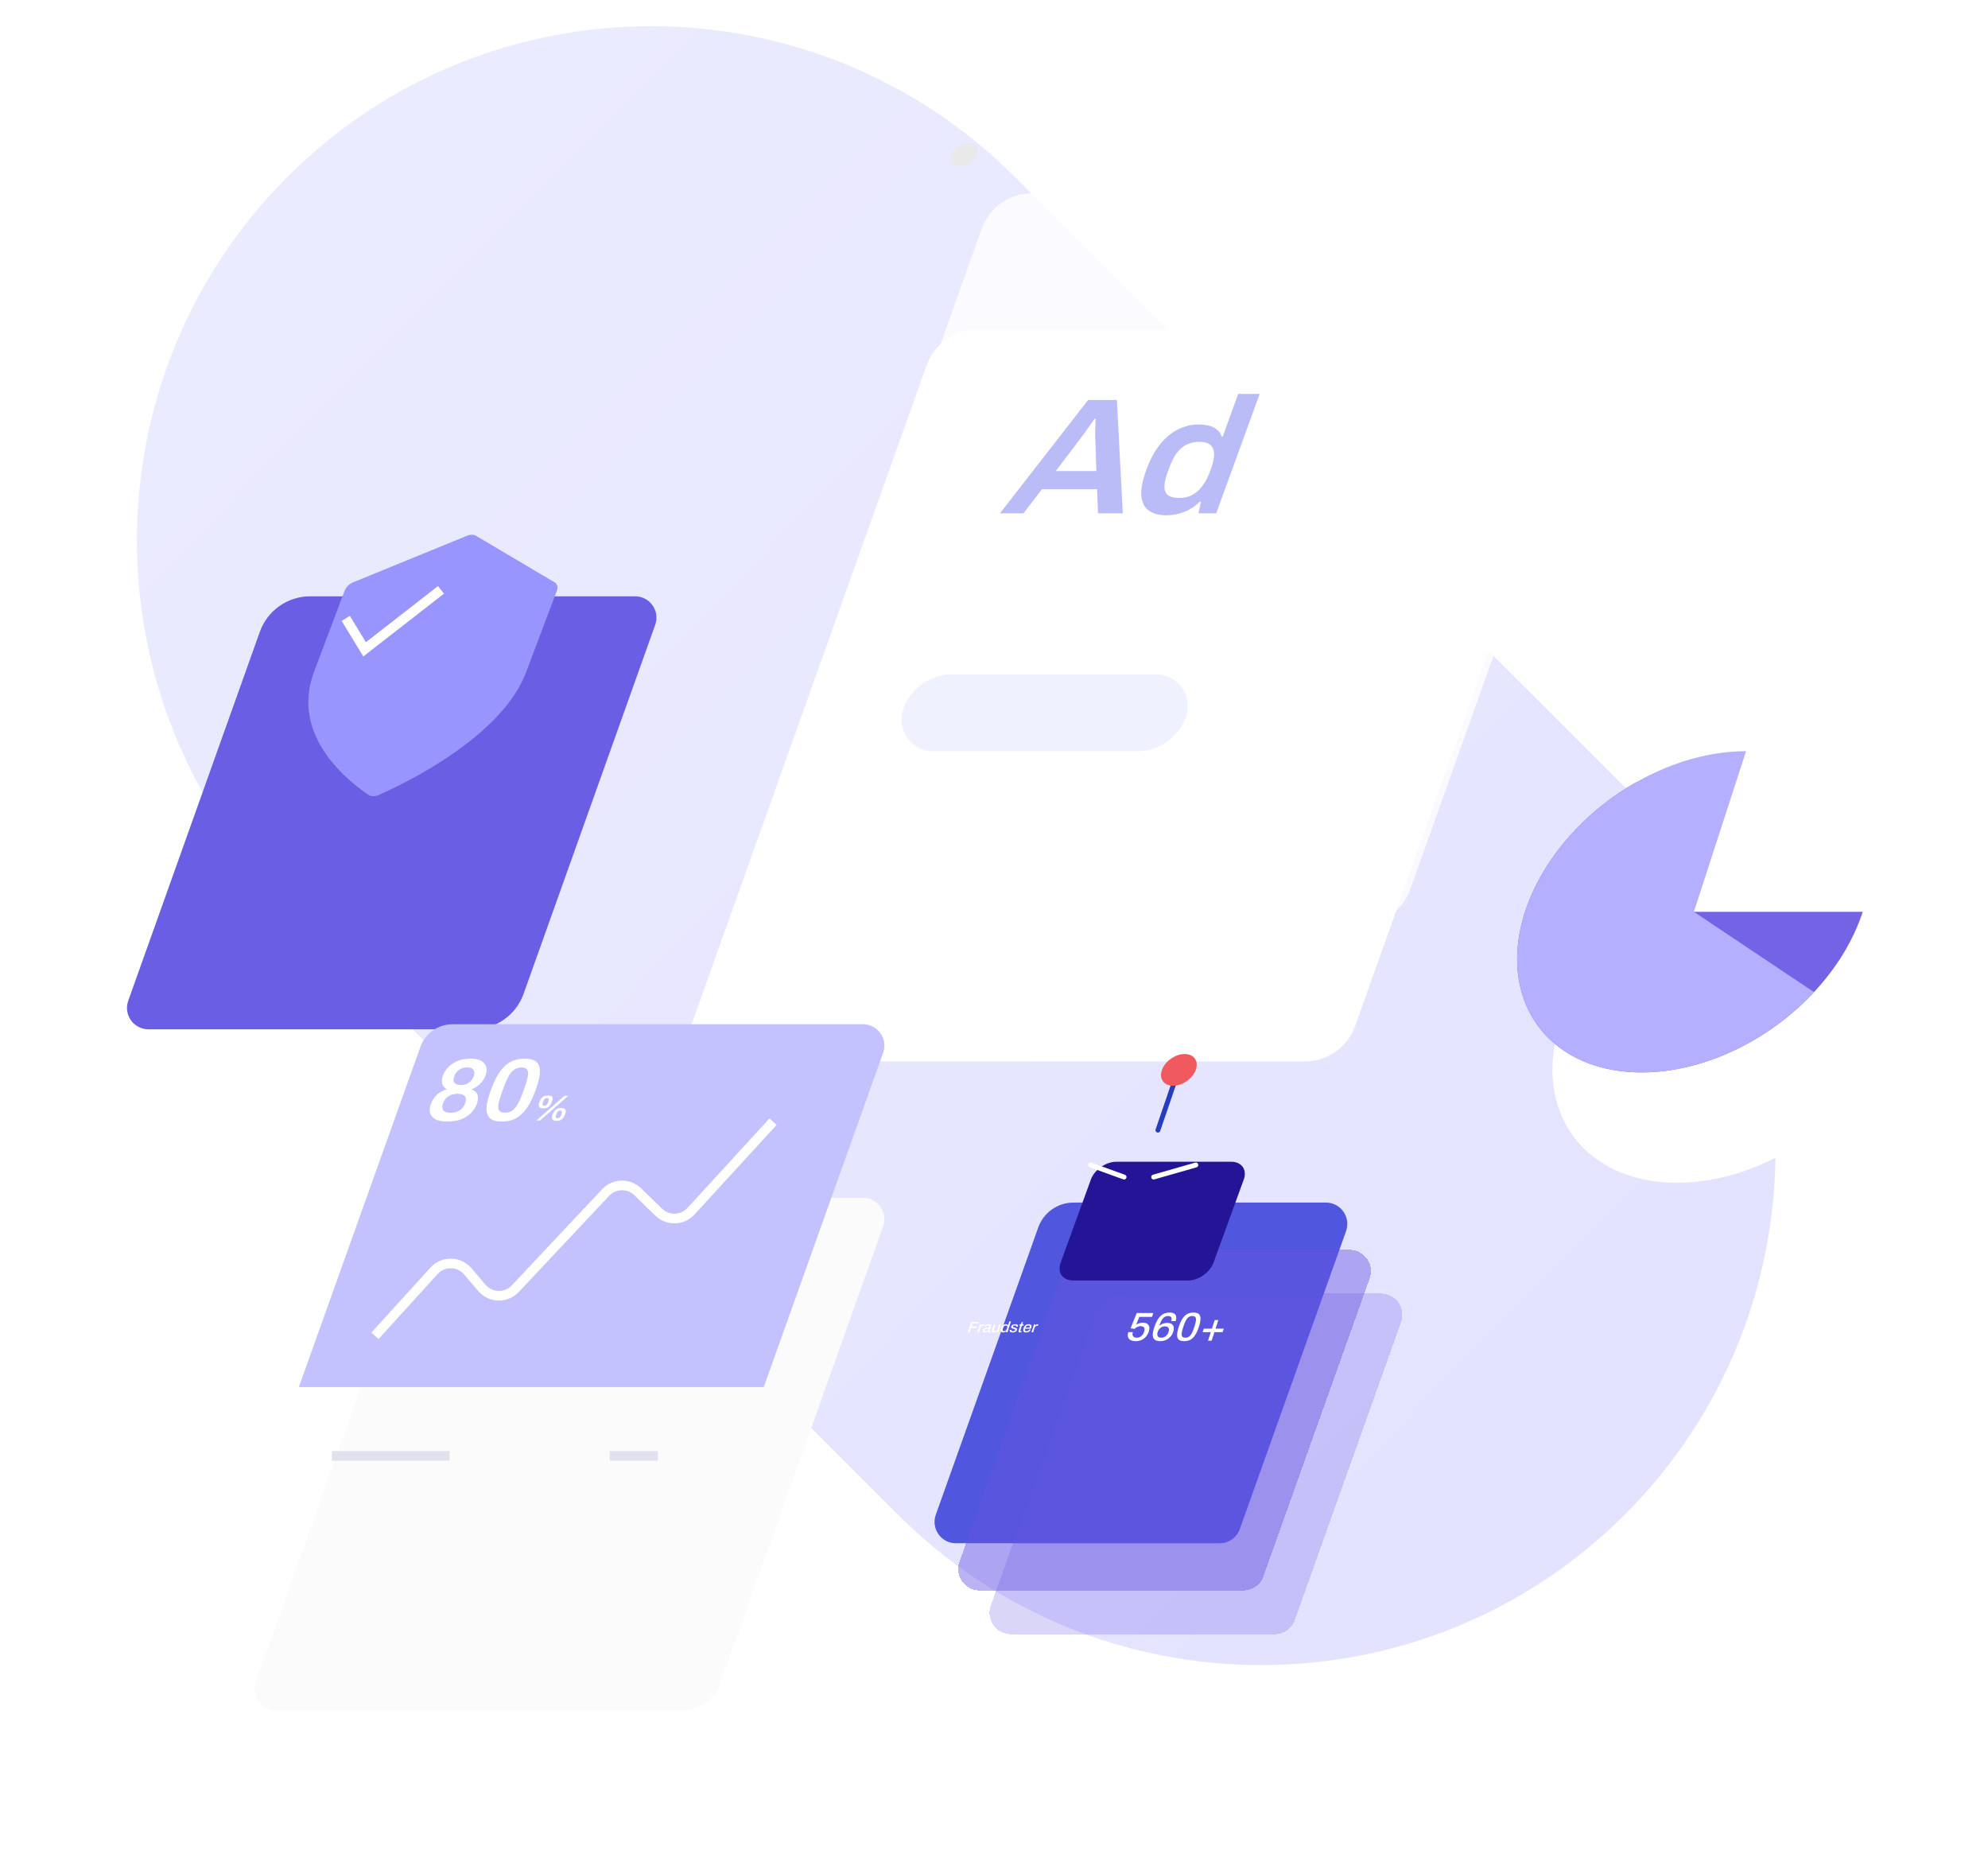 <svg width="563" height="526" viewBox="0 0 563 526" fill="none" xmlns="http://www.w3.org/2000/svg">
<g clip-path="url(#clip0_420_1755)">
<path d="M460.172 222.883C517.036 279.747 517.036 371.941 460.172 428.805C403.308 485.669 311.113 485.669 254.25 428.805L81.424 255.98C24.561 199.116 24.561 106.921 81.424 50.058C138.288 -6.806 230.483 -6.806 287.347 50.058L460.172 222.883Z" fill="url(#paint0_linear_420_1755)"/>
<g filter="url(#filter0_d_420_1755)">
<path d="M73.581 129.744C75.733 123.71 81.448 119.682 87.854 119.682H179.847C184.035 119.682 186.959 123.83 185.552 127.774L148.288 232.22C146.136 238.254 140.421 242.282 134.015 242.282H42.022C37.834 242.282 34.91 238.134 36.317 234.19L73.581 129.744Z" fill="#695EE4"/>
</g>
<g filter="url(#filter1_d_420_1755)">
<path d="M95.325 212.349C95.675 212.565 96.107 212.689 96.6 212.689C97.094 212.689 97.619 212.575 98.133 212.349C105.229 209.233 132.934 196.059 139.928 177.517L148.597 154.521C148.803 153.966 148.834 153.421 148.669 152.969C148.505 152.516 148.165 152.166 147.682 151.971L125.468 138.828C124.902 138.602 124.183 138.602 123.452 138.828L91.304 151.971C90.677 152.166 90.08 152.516 89.576 152.969C89.073 153.421 88.692 153.966 88.486 154.521L79.817 177.517C72.824 196.059 90.595 209.233 95.325 212.349Z" fill="#9895FF"/>
</g>
<path d="M97.914 175.088L103.255 183.852L124.893 167.008" stroke="white" stroke-width="2.731"/>
<path d="M278.022 64.767C280.175 58.733 285.89 54.705 292.296 54.705H461.112C465.3 54.705 468.224 58.853 466.817 62.798L399.353 251.89C397.201 257.924 391.486 261.952 385.08 261.952H216.264C212.076 261.952 209.152 257.804 210.559 253.86L278.022 64.767Z" fill="white" fill-opacity="0.78"/>
<g filter="url(#filter2_d_420_1755)">
<path d="M262.446 45.097C264.599 39.064 270.313 35.035 276.72 35.035H445.536C449.724 35.035 452.648 39.183 451.241 43.128L383.777 232.22C381.625 238.254 375.91 242.283 369.504 242.283H200.688C196.5 242.283 193.576 238.134 194.983 234.19L262.446 45.097Z" fill="white"/>
</g>
<path d="M283.19 145.337L308.147 113.265H316.306L317.967 145.337H310.952L310.7 138.511H295.077L289.857 145.337H283.19ZM298.989 133.369H310.482L310.214 124.673C310.195 124.361 310.171 123.971 310.142 123.504C310.158 123.005 310.168 122.475 310.173 121.914C310.19 121.322 310.206 120.73 310.223 120.138C310.239 119.546 310.25 119.016 310.254 118.548H310.005C309.579 119.172 309.07 119.888 308.476 120.699C307.916 121.509 307.373 122.273 306.846 122.99C306.32 123.706 305.9 124.267 305.587 124.673L298.989 133.369ZM330.349 145.898C328.227 145.898 326.55 145.446 325.32 144.542C324.09 143.638 323.39 142.236 323.22 140.335C323.083 138.433 323.559 135.987 324.648 132.995C325.725 130.034 327.036 127.618 328.579 125.748C330.133 123.847 331.838 122.444 333.692 121.54C335.547 120.636 337.436 120.184 339.36 120.184C340.554 120.184 341.603 120.309 342.508 120.558C343.412 120.808 344.149 121.197 344.719 121.727C345.301 122.226 345.72 122.849 345.979 123.597H346.277L350.668 111.535H356.737L344.435 145.337H339.41L340.103 142.064H339.755C338.461 143.342 336.981 144.309 335.317 144.963C333.697 145.586 332.041 145.898 330.349 145.898ZM334.027 140.989C335.42 140.989 336.655 140.693 337.733 140.101C338.811 139.509 339.753 138.652 340.56 137.53C341.399 136.407 342.114 135.036 342.704 133.415L342.925 132.808C343.368 131.592 343.649 130.501 343.768 129.535C343.888 128.569 343.818 127.758 343.558 127.104C343.332 126.449 342.9 125.951 342.262 125.608C341.657 125.265 340.84 125.093 339.812 125.093C338.32 125.093 337.024 125.374 335.924 125.935C334.869 126.465 333.932 127.306 333.114 128.46C332.341 129.582 331.637 131.015 331.002 132.761L330.763 133.415C330.139 135.13 329.806 136.548 329.762 137.67C329.752 138.792 330.076 139.633 330.734 140.194C331.436 140.724 332.534 140.989 334.027 140.989Z" fill="#BABCF8"/>
<rect width="80.676" height="22.301" rx="11.151" transform="matrix(1 0 -0.225 0.974 258.012 190.959)" fill="#F0F1FF"/>
<circle cx="3.528" cy="3.528" r="3.528" transform="matrix(1 0 -0.345 0.97 270.799 40.351)" fill="#E9E9E9"/>
<g filter="url(#filter3_d_420_1755)">
<circle cx="47.816" cy="47.816" r="47.816" transform="matrix(1 0 -0.309 0.951 446.666 212.689)" fill="white"/>
</g>
<path d="M527.523 258.166C524.996 265.943 520.413 273.591 514.213 280.378C508.013 287.165 500.404 292.864 492.111 296.931C483.818 300.997 475.12 303.296 466.848 303.606C458.576 303.916 451.005 302.227 444.861 298.702C438.717 295.176 434.204 289.931 431.754 283.469C429.303 277.006 428.997 269.541 430.865 261.788C432.733 254.035 436.712 246.252 442.421 239.184C448.131 232.116 455.382 225.999 463.479 221.417L479.706 258.166L527.523 258.166Z" fill="#7264E5"/>
<path d="M513.729 280.904C507.285 287.817 499.384 293.558 490.818 297.549C482.252 301.54 473.324 303.642 464.93 303.642C456.537 303.642 448.974 301.54 443.002 297.549C437.029 293.558 432.859 287.817 430.908 280.904C428.957 273.99 429.296 266.148 431.89 258.166C434.484 250.183 439.241 242.341 445.684 235.428C452.127 228.514 460.029 222.773 468.595 218.782C477.16 214.791 486.089 212.689 494.482 212.689L479.706 258.166L513.729 280.904Z" fill="#B5AFFF"/>
<g filter="url(#filter4_d_420_1755)">
<path d="M119.045 296.436C120.422 292.577 124.078 290 128.175 290H244.402C248.59 290 251.514 294.148 250.107 298.093L203.968 427.415C202.332 432 197.991 435.06 193.123 435.06H78.18C73.992 435.06 71.068 430.912 72.475 426.967L119.045 296.436Z" fill="#FBFBFB"/>
</g>
<path d="M119.045 296.432C120.424 292.575 124.078 290 128.174 290H244.399C248.588 290 251.513 294.151 250.103 298.095L216.285 392.737H84.633L119.045 296.432Z" fill="#C3C2FF"/>
<path d="M106.184 378.217L122.918 359.814C125.501 356.973 129.993 357.046 132.483 359.97L136.449 364.628C138.912 367.52 143.342 367.628 145.943 364.86L171.515 337.644C173.952 335.05 178.041 334.956 180.596 337.434L186.548 343.21C189.124 345.71 193.256 345.589 195.682 342.943L218.933 317.58" stroke="white" stroke-width="2.731"/>
<path d="M93.994 412.221H127.318" stroke="#E2E2EE" stroke-width="2.731"/>
<path d="M172.678 412.221H186.316" stroke="#E2E2EE" stroke-width="2.731"/>
<path d="M126.728 317.552C125.197 317.552 124.033 317.326 123.236 316.875C122.439 316.423 121.955 315.821 121.784 315.068C121.618 314.298 121.703 313.453 122.038 312.533C122.379 311.596 122.909 310.776 123.628 310.073C124.371 309.354 125.328 308.801 126.501 308.417C125.817 307.998 125.391 307.455 125.225 306.785C125.066 306.099 125.135 305.346 125.433 304.526C125.756 303.64 126.271 302.837 126.978 302.117C127.685 301.398 128.563 300.82 129.611 300.385C130.678 299.95 131.879 299.733 133.214 299.733C134.55 299.733 135.583 299.95 136.315 300.385C137.047 300.82 137.505 301.398 137.688 302.117C137.889 302.837 137.828 303.64 137.506 304.526C137.207 305.346 136.719 306.099 136.042 306.785C135.389 307.455 134.568 307.998 133.579 308.417C134.489 308.801 135.045 309.354 135.246 310.073C135.454 310.776 135.387 311.596 135.046 312.533C134.711 313.453 134.18 314.298 133.455 315.068C132.736 315.821 131.813 316.423 130.687 316.875C129.579 317.326 128.26 317.552 126.728 317.552ZM127.633 315.068C128.648 315.068 129.507 314.833 130.212 314.365C130.923 313.88 131.431 313.219 131.735 312.382C132.046 311.529 132.019 310.868 131.655 310.399C131.292 309.931 130.603 309.697 129.588 309.697C128.573 309.697 127.704 309.931 126.981 310.399C126.277 310.868 125.769 311.529 125.459 312.382C125.154 313.219 125.181 313.88 125.538 314.365C125.92 314.833 126.618 315.068 127.633 315.068ZM130.492 307.212C131.347 307.212 132.09 307.003 132.723 306.584C133.38 306.149 133.855 305.53 134.147 304.727C134.434 303.941 134.407 303.33 134.066 302.895C133.75 302.443 133.164 302.217 132.31 302.217C131.437 302.217 130.678 302.443 130.033 302.895C129.394 303.33 128.932 303.941 128.645 304.727C128.353 305.53 128.368 306.149 128.69 306.584C129.019 307.003 129.619 307.212 130.492 307.212ZM142.117 317.552C141.12 317.552 140.278 317.418 139.592 317.151C138.912 316.866 138.418 316.389 138.11 315.72C137.802 315.051 137.712 314.147 137.841 313.01C137.977 311.855 138.364 310.399 139.003 308.642C139.643 306.886 140.312 305.438 141.011 304.301C141.716 303.146 142.466 302.234 143.262 301.565C144.058 300.896 144.896 300.427 145.777 300.159C146.664 299.875 147.606 299.733 148.603 299.733C149.6 299.733 150.43 299.875 151.092 300.159C151.778 300.427 152.275 300.896 152.583 301.565C152.892 302.234 152.978 303.146 152.843 304.301C152.714 305.438 152.329 306.886 151.69 308.642C151.051 310.399 150.378 311.855 149.673 313.01C148.974 314.147 148.227 315.051 147.431 315.72C146.636 316.389 145.794 316.866 144.907 317.151C144.044 317.418 143.114 317.552 142.117 317.552ZM143.031 315.042C143.867 315.042 144.567 314.833 145.129 314.415C145.714 313.98 146.231 313.344 146.678 312.508C147.148 311.654 147.612 310.6 148.069 309.345L148.544 308.04C149.013 306.752 149.322 305.681 149.473 304.828C149.647 303.958 149.597 303.313 149.322 302.895C149.07 302.46 148.526 302.243 147.689 302.243C146.87 302.243 146.159 302.46 145.556 302.895C144.976 303.313 144.451 303.949 143.98 304.803C143.533 305.639 143.078 306.693 142.615 307.965L142.14 309.27C141.677 310.542 141.359 311.612 141.185 312.482C141.034 313.336 141.094 313.98 141.363 314.415C141.656 314.833 142.212 315.042 143.031 315.042ZM151.907 317.251L159.867 310.285H160.915L152.934 317.251H151.907ZM153.866 313.829C153.506 313.829 153.212 313.775 152.985 313.667C152.76 313.552 152.624 313.362 152.576 313.098C152.535 312.834 152.6 312.468 152.77 312.001C152.942 311.528 153.145 311.159 153.378 310.895C153.618 310.631 153.891 310.444 154.197 310.336C154.506 310.221 154.84 310.163 155.2 310.163C155.567 310.163 155.86 310.221 156.077 310.336C156.297 310.444 156.428 310.631 156.468 310.895C156.516 311.159 156.454 311.528 156.282 312.001C156.112 312.468 155.905 312.837 155.663 313.108C155.43 313.372 155.164 313.558 154.865 313.667C154.566 313.775 154.233 313.829 153.866 313.829ZM154.139 313.078C154.435 313.078 154.663 312.986 154.823 312.804C154.983 312.621 155.12 312.374 155.233 312.062L155.281 311.93C155.355 311.727 155.397 311.551 155.408 311.402C155.429 311.247 155.4 311.128 155.322 311.047C155.253 310.959 155.121 310.915 154.927 310.915C154.638 310.915 154.409 311.01 154.24 311.199C154.079 311.382 153.944 311.626 153.833 311.93L153.785 312.062C153.672 312.374 153.629 312.621 153.656 312.804C153.69 312.986 153.851 313.078 154.139 313.078ZM157.59 317.373C157.23 317.373 156.936 317.319 156.709 317.21C156.492 317.095 156.359 316.906 156.311 316.642C156.27 316.378 156.335 316.012 156.505 315.545C156.677 315.071 156.88 314.702 157.113 314.438C157.353 314.174 157.622 313.988 157.921 313.88C158.23 313.765 158.564 313.707 158.924 313.707C159.292 313.707 159.584 313.765 159.801 313.88C160.029 313.988 160.162 314.174 160.203 314.438C160.244 314.702 160.178 315.071 160.006 315.545C159.836 316.012 159.633 316.381 159.398 316.652C159.165 316.916 158.895 317.102 158.589 317.21C158.29 317.319 157.957 317.373 157.59 317.373ZM157.863 316.622C158.159 316.622 158.387 316.53 158.547 316.347C158.709 316.158 158.847 315.907 158.961 315.596L159.005 315.474C159.079 315.271 159.121 315.095 159.132 314.946C159.153 314.79 159.128 314.672 159.056 314.591C158.988 314.503 158.852 314.459 158.651 314.459C158.363 314.459 158.137 314.553 157.974 314.743C157.814 314.926 157.679 315.169 157.568 315.474L157.524 315.596C157.41 315.907 157.366 316.158 157.391 316.347C157.418 316.53 157.575 316.622 157.863 316.622Z" fill="white"/>
<g filter="url(#filter5_d_420_1755)">
<path d="M294.034 298.38C295.541 294.159 299.539 291.34 304.022 291.34H375.501C379.689 291.34 382.613 295.488 381.206 299.433L351.113 383.781C350.252 386.193 347.968 387.803 345.408 387.803H270.723C266.535 387.803 263.611 383.654 265.018 379.71L294.034 298.38Z" fill="#5156DE"/>
</g>
<g filter="url(#filter6_d_420_1755)">
<path d="M300.722 311.75C302.228 307.528 306.227 304.709 310.709 304.709H382.188C386.376 304.709 389.301 308.857 387.893 312.802L357.8 397.15C356.94 399.562 354.656 401.172 352.095 401.172H277.411C273.223 401.172 270.298 397.024 271.706 393.079L300.722 311.75Z" fill="#6655E2" fill-opacity="0.44" shape-rendering="crispEdges"/>
</g>
<g filter="url(#filter7_d_420_1755)">
<path d="M309.611 324.138C311.117 319.916 315.115 317.098 319.598 317.098H391.077C395.265 317.098 398.189 321.246 396.782 325.19L366.689 409.539C365.828 411.95 363.544 413.561 360.984 413.561H286.299C282.111 413.561 279.187 409.412 280.594 405.468L309.611 324.138Z" fill="#6655E2" fill-opacity="0.24" shape-rendering="crispEdges"/>
</g>
<path d="M321.596 379.733C321.02 379.733 320.545 379.63 320.172 379.425C319.806 379.219 319.565 378.926 319.449 378.546C319.335 378.157 319.365 377.697 319.538 377.164H320.822C320.716 377.491 320.691 377.777 320.748 378.02C320.807 378.256 320.936 378.439 321.134 378.568C321.343 378.69 321.603 378.751 321.915 378.751C322.219 378.751 322.507 378.69 322.779 378.568C323.061 378.439 323.307 378.249 323.516 377.998C323.736 377.739 323.908 377.419 324.032 377.039C324.146 376.689 324.176 376.399 324.122 376.171C324.078 375.935 323.958 375.764 323.761 375.657C323.574 375.543 323.332 375.486 323.036 375.486C322.82 375.486 322.605 375.52 322.39 375.589C322.179 375.65 321.982 375.737 321.801 375.851C321.62 375.965 321.451 376.102 321.295 376.262L320.171 376.102L321.916 371.764H326.61L326.254 372.86H322.653L321.772 375.052C321.93 374.961 322.099 374.873 322.278 374.79C322.465 374.706 322.671 374.637 322.897 374.584C323.13 374.531 323.383 374.504 323.655 374.504C324.119 374.504 324.51 374.596 324.826 374.778C325.143 374.961 325.353 375.239 325.456 375.612C325.561 375.977 325.52 376.449 325.332 377.027C325.147 377.598 324.872 378.085 324.509 378.489C324.146 378.892 323.718 379.2 323.224 379.413C322.731 379.626 322.188 379.733 321.596 379.733ZM328.633 379.733C328.161 379.733 327.758 379.668 327.424 379.539C327.098 379.409 326.85 379.2 326.68 378.911C326.512 378.614 326.439 378.222 326.461 377.735C326.486 377.24 326.616 376.631 326.851 375.908C327.113 375.102 327.397 374.424 327.703 373.876C328.017 373.328 328.356 372.891 328.718 372.563C329.083 372.229 329.473 371.989 329.888 371.844C330.303 371.7 330.747 371.627 331.219 371.627C331.811 371.627 332.257 371.734 332.556 371.947C332.862 372.16 333.041 372.449 333.09 372.815C333.147 373.18 333.101 373.595 332.95 374.059H331.677C331.779 373.747 331.816 373.484 331.789 373.271C331.773 373.05 331.682 372.887 331.517 372.78C331.362 372.666 331.136 372.609 330.84 372.609C330.4 372.609 330.023 372.723 329.708 372.952C329.404 373.172 329.141 373.492 328.917 373.911C328.703 374.322 328.498 374.816 328.302 375.395C328.422 375.273 328.595 375.147 328.821 375.018C329.047 374.889 329.306 374.782 329.597 374.698C329.899 374.607 330.21 374.561 330.53 374.561C331.114 374.561 331.557 374.675 331.859 374.904C332.163 375.124 332.34 375.429 332.39 375.817C332.448 376.205 332.398 376.643 332.24 377.13C332.069 377.655 331.8 378.116 331.431 378.511C331.065 378.9 330.639 379.2 330.154 379.413C329.668 379.626 329.161 379.733 328.633 379.733ZM328.868 378.751C329.22 378.751 329.532 378.679 329.803 378.534C330.085 378.382 330.321 378.184 330.512 377.941C330.706 377.689 330.851 377.415 330.947 377.119C331.044 376.822 331.074 376.555 331.039 376.319C331.014 376.076 330.908 375.886 330.72 375.749C330.543 375.604 330.278 375.532 329.926 375.532C329.574 375.532 329.259 375.604 328.98 375.749C328.703 375.886 328.469 376.076 328.278 376.319C328.087 376.563 327.94 376.841 327.839 377.153C327.745 377.442 327.713 377.712 327.744 377.963C327.777 378.207 327.882 378.401 328.059 378.546C328.246 378.683 328.516 378.751 328.868 378.751ZM335.358 379.733C334.918 379.733 334.537 379.672 334.217 379.55C333.907 379.421 333.677 379.204 333.528 378.9C333.387 378.595 333.332 378.184 333.364 377.667C333.407 377.141 333.558 376.479 333.818 375.68C334.077 374.881 334.355 374.223 334.652 373.705C334.958 373.18 335.281 372.765 335.62 372.461C335.967 372.156 336.336 371.943 336.728 371.821C337.13 371.692 337.551 371.627 337.992 371.627C338.44 371.627 338.819 371.692 339.129 371.821C339.441 371.943 339.668 372.156 339.809 372.461C339.959 372.765 340.012 373.18 339.969 373.705C339.937 374.223 339.791 374.881 339.532 375.68C339.272 376.479 338.989 377.141 338.682 377.667C338.386 378.184 338.064 378.595 337.717 378.9C337.378 379.204 337.012 379.421 336.618 379.55C336.226 379.672 335.806 379.733 335.358 379.733ZM335.677 378.751C336.101 378.751 336.454 378.648 336.737 378.443C337.031 378.23 337.288 377.918 337.51 377.507C337.731 377.096 337.941 376.586 338.139 375.977L338.321 375.418C338.523 374.793 338.647 374.276 338.693 373.865C338.741 373.446 338.686 373.134 338.529 372.929C338.382 372.716 338.097 372.609 337.673 372.609C337.256 372.609 336.902 372.716 336.608 372.929C336.317 373.134 336.061 373.442 335.84 373.853C335.618 374.264 335.407 374.778 335.207 375.395L335.025 375.954C334.827 376.563 334.704 377.077 334.656 377.495C334.608 377.914 334.662 378.23 334.817 378.443C334.974 378.648 335.261 378.751 335.677 378.751ZM342.115 379.596L342.902 377.176H340.585L340.904 376.194H343.221L344.011 373.762H345.031L344.241 376.194H346.57L346.251 377.176H343.922L343.136 379.596H342.115Z" fill="white"/>
<path d="M274.087 377.218L275.039 374.291H277.237L277.104 374.7H275.408L275.127 375.567H276.661L276.529 375.972H274.995L274.59 377.218H274.087ZM276.768 377.218L277.497 374.974H277.883L277.805 375.336H277.832C277.882 375.265 277.938 375.198 278 375.136C278.066 375.073 278.139 375.022 278.221 374.982C278.306 374.942 278.399 374.922 278.501 374.922C278.548 374.922 278.589 374.927 278.622 374.935C278.658 374.944 278.686 374.951 278.705 374.956L278.569 375.375H278.412C278.316 375.375 278.226 375.389 278.142 375.417C278.061 375.446 277.986 375.488 277.917 375.545C277.851 375.599 277.794 375.666 277.744 375.746C277.697 375.826 277.657 375.915 277.625 376.015L277.234 377.218H276.768ZM278.855 377.269C278.78 377.269 278.702 377.261 278.621 377.244C278.54 377.227 278.468 377.195 278.405 377.15C278.345 377.104 278.304 377.042 278.282 376.962C278.261 376.88 278.271 376.773 278.314 376.642C278.364 376.488 278.442 376.362 278.549 376.262C278.657 376.163 278.787 376.084 278.94 376.028C279.093 375.971 279.266 375.931 279.459 375.908C279.655 375.885 279.863 375.874 280.084 375.874L280.157 375.652C280.181 375.578 280.188 375.513 280.18 375.456C280.175 375.399 280.143 375.355 280.084 375.323C280.028 375.292 279.938 375.276 279.812 375.276C279.686 375.276 279.583 375.292 279.501 375.323C279.423 375.352 279.361 375.389 279.316 375.434C279.276 375.477 279.247 375.524 279.23 375.575L279.21 375.639H278.761C278.763 375.625 278.766 375.611 278.77 375.597C278.775 375.582 278.78 375.565 278.787 375.545C278.83 375.412 278.906 375.299 279.013 375.208C279.124 375.114 279.26 375.043 279.419 374.995C279.578 374.947 279.752 374.922 279.941 374.922C280.144 374.922 280.304 374.951 280.42 375.008C280.54 375.062 280.618 375.14 280.653 375.242C280.689 375.345 280.683 375.469 280.636 375.614L280.266 376.753C280.248 376.807 280.249 376.845 280.268 376.868C280.291 376.891 280.322 376.902 280.361 376.902H280.522L280.425 377.201C280.385 377.215 280.335 377.229 280.277 377.244C280.218 377.258 280.153 377.265 280.081 377.265C280 377.265 279.936 377.251 279.889 377.222C279.843 377.197 279.81 377.16 279.79 377.111C279.774 377.06 279.77 377.003 279.778 376.941H279.751C279.676 377.006 279.591 377.064 279.497 377.116C279.407 377.164 279.308 377.201 279.201 377.227C279.093 377.255 278.978 377.269 278.855 377.269ZM279.104 376.902C279.197 376.902 279.286 376.889 279.372 376.864C279.462 376.835 279.544 376.797 279.616 376.749C279.69 376.697 279.754 376.638 279.809 376.569C279.865 376.498 279.907 376.422 279.933 376.339L279.982 376.19C279.776 376.19 279.591 376.201 279.428 376.224C279.265 376.247 279.13 376.289 279.023 376.352C278.917 376.412 278.846 376.495 278.811 376.604C278.79 376.669 278.787 376.724 278.802 376.77C278.818 376.813 278.852 376.845 278.904 376.868C278.957 376.891 279.023 376.902 279.104 376.902ZM281.465 377.269C281.238 377.269 281.073 377.212 280.969 377.099C280.866 376.982 280.86 376.784 280.951 376.505L281.449 374.974H281.915L281.44 376.437C281.412 376.523 281.399 376.594 281.402 376.651C281.407 376.707 281.425 376.753 281.456 376.787C281.487 376.821 281.528 376.845 281.58 376.86C281.633 376.874 281.693 376.881 281.762 376.881C281.87 376.881 281.975 376.857 282.077 376.808C282.184 376.757 282.278 376.688 282.361 376.599C282.444 376.508 282.505 376.404 282.542 376.288L282.97 374.974H283.436L282.707 377.218H282.325L282.389 376.898H282.358C282.274 376.981 282.185 377.049 282.089 377.103C281.994 377.157 281.894 377.198 281.789 377.227C281.687 377.255 281.579 377.269 281.465 377.269ZM284.105 377.269C283.913 377.269 283.761 377.228 283.647 377.146C283.533 377.063 283.466 376.935 283.444 376.761C283.426 376.588 283.461 376.363 283.551 376.087C283.639 375.817 283.749 375.597 283.883 375.426C284.016 375.255 284.165 375.129 284.329 375.046C284.493 374.964 284.665 374.922 284.845 374.922C284.95 374.922 285.043 374.934 285.125 374.956C285.208 374.979 285.275 375.015 285.329 375.063C285.385 375.111 285.425 375.173 285.448 375.247H285.48L285.842 374.133H286.308L285.306 377.218H284.925L284.979 376.911H284.948C284.831 377.03 284.699 377.12 284.551 377.18C284.406 377.239 284.257 377.269 284.105 377.269ZM284.36 376.885C284.497 376.885 284.617 376.857 284.719 376.8C284.826 376.74 284.918 376.655 284.996 376.544C285.074 376.43 285.14 376.292 285.193 376.13L285.212 376.07C285.257 375.934 285.281 375.817 285.286 375.72C285.29 375.624 285.277 375.545 285.245 375.486C285.215 375.423 285.168 375.377 285.106 375.349C285.043 375.321 284.967 375.306 284.877 375.306C284.74 375.306 284.619 375.333 284.514 375.387C284.411 375.439 284.32 375.52 284.242 375.631C284.167 375.742 284.101 375.885 284.044 376.062L284.019 376.138C283.962 376.315 283.936 376.459 283.942 376.569C283.949 376.678 283.985 376.757 284.053 376.808C284.123 376.86 284.225 376.885 284.36 376.885ZM286.761 377.269C286.597 377.269 286.457 377.252 286.343 377.218C286.228 377.184 286.139 377.137 286.074 377.077C286.01 377.018 285.969 376.946 285.951 376.864C285.937 376.779 285.946 376.685 285.98 376.582C285.984 376.568 285.988 376.555 285.992 376.544C285.999 376.532 286.003 376.523 286.006 376.514H286.468C286.466 376.523 286.463 376.531 286.46 376.54C286.458 376.545 286.456 376.552 286.453 376.561C286.424 376.649 286.427 376.72 286.46 376.774C286.494 376.825 286.55 376.862 286.626 376.885C286.706 376.905 286.797 376.915 286.899 376.915C286.989 376.915 287.074 376.905 287.155 376.885C287.241 376.862 287.314 376.83 287.376 376.787C287.44 376.744 287.483 376.69 287.505 376.625C287.532 376.54 287.522 376.474 287.474 376.429C287.426 376.383 287.355 376.348 287.262 376.322C287.17 376.294 287.073 376.264 286.973 376.232C286.882 376.207 286.792 376.18 286.703 376.151C286.617 376.12 286.544 376.08 286.481 376.032C286.419 375.983 286.376 375.922 286.353 375.848C286.329 375.774 286.335 375.682 286.371 375.571C286.405 375.466 286.459 375.373 286.533 375.294C286.607 375.214 286.694 375.147 286.795 375.093C286.9 375.039 287.015 374.998 287.141 374.969C287.27 374.941 287.404 374.927 287.545 374.927C287.692 374.927 287.817 374.942 287.92 374.974C288.024 375.002 288.107 375.043 288.167 375.097C288.23 375.151 288.27 375.217 288.287 375.294C288.305 375.368 288.3 375.447 288.272 375.533C288.267 375.55 288.259 375.568 288.25 375.588C288.244 375.605 288.241 375.616 288.239 375.622H287.781L287.794 375.584C287.812 375.527 287.812 375.476 287.794 375.43C287.776 375.385 287.736 375.348 287.673 375.319C287.614 375.291 287.526 375.276 287.409 375.276C287.331 375.276 287.26 375.284 287.196 375.298C287.132 375.309 287.077 375.326 287.031 375.349C286.985 375.372 286.946 375.399 286.915 375.43C286.887 375.461 286.866 375.497 286.853 375.537C286.832 375.602 286.839 375.653 286.875 375.69C286.915 375.725 286.971 375.754 287.043 375.78C287.117 375.803 287.195 375.828 287.279 375.857C287.377 375.885 287.477 375.915 287.577 375.946C287.678 375.975 287.768 376.012 287.846 376.057C287.927 376.103 287.983 376.165 288.014 376.245C288.048 376.325 288.043 376.431 288 376.565C287.96 376.688 287.9 376.794 287.819 376.885C287.739 376.976 287.643 377.05 287.532 377.107C287.425 377.161 287.306 377.201 287.175 377.227C287.043 377.255 286.905 377.269 286.761 377.269ZM288.832 377.269C288.697 377.269 288.599 377.245 288.537 377.197C288.478 377.146 288.445 377.082 288.437 377.005C288.433 376.925 288.446 376.841 288.474 376.753L288.933 375.341H288.637L288.756 374.974H289.062L289.351 374.346H289.723L289.519 374.974H289.945L289.826 375.341H289.4L288.958 376.702C288.936 376.767 288.935 376.817 288.954 376.851C288.973 376.885 289.017 376.902 289.085 376.902H289.319L289.222 377.201C289.188 377.212 289.147 377.222 289.1 377.231C289.054 377.242 289.008 377.251 288.961 377.256C288.914 377.265 288.871 377.269 288.832 377.269ZM290.589 377.269C290.347 377.269 290.157 377.228 290.019 377.146C289.885 377.06 289.805 376.931 289.777 376.757C289.75 376.584 289.78 376.363 289.867 376.096C289.954 375.826 290.068 375.605 290.207 375.434C290.347 375.261 290.513 375.133 290.704 375.05C290.897 374.965 291.115 374.922 291.361 374.922C291.585 374.922 291.758 374.964 291.881 375.046C292.008 375.126 292.083 375.248 292.107 375.413C292.132 375.578 292.103 375.786 292.022 376.036L291.966 376.207H290.311C290.265 376.366 290.247 376.5 290.257 376.608C290.267 376.713 290.309 376.791 290.382 376.843C290.459 376.891 290.568 376.915 290.709 376.915C290.795 376.915 290.876 376.905 290.952 376.885C291.028 376.862 291.096 376.831 291.157 376.791C291.219 376.749 291.272 376.699 291.318 376.642C291.364 376.582 291.399 376.515 291.423 376.441H291.881C291.838 376.575 291.775 376.693 291.694 376.796C291.613 376.898 291.515 376.985 291.399 377.056C291.287 377.124 291.162 377.177 291.024 377.214C290.887 377.251 290.742 377.269 290.589 377.269ZM290.425 375.882H291.583C291.619 375.771 291.635 375.679 291.632 375.605C291.633 375.528 291.618 375.466 291.586 375.417C291.553 375.369 291.508 375.335 291.448 375.315C291.39 375.292 291.319 375.281 291.235 375.281C291.11 375.281 290.995 375.302 290.891 375.345C290.791 375.387 290.702 375.454 290.624 375.545C290.548 375.634 290.481 375.746 290.425 375.882ZM292.112 377.218L292.841 374.974H293.227L293.15 375.336H293.177C293.227 375.265 293.283 375.198 293.345 375.136C293.41 375.073 293.484 375.022 293.565 374.982C293.65 374.942 293.743 374.922 293.845 374.922C293.893 374.922 293.933 374.927 293.966 374.935C294.003 374.944 294.03 374.951 294.049 374.956L293.913 375.375H293.756C293.661 375.375 293.571 375.389 293.487 375.417C293.406 375.446 293.33 375.488 293.261 375.545C293.196 375.599 293.138 375.666 293.088 375.746C293.041 375.826 293.002 375.915 292.97 376.015L292.579 377.218H292.112Z" fill="white"/>
<g filter="url(#filter8_d_420_1755)">
<path d="M311.323 319.986H343.795C346.784 319.986 348.385 322.245 347.371 325.032L338.801 348.576C337.787 351.362 334.542 353.621 331.553 353.621H299.081C296.092 353.621 294.491 351.362 295.505 348.576L304.074 325.032C305.088 322.245 308.334 319.986 311.323 319.986Z" fill="#231595"/>
</g>
<path d="M338.66 329.848L326.715 333.265" stroke="white" stroke-width="1.381" stroke-linecap="round"/>
<path d="M308.875 329.85L318.332 333.267" stroke="white" stroke-width="1.381" stroke-linecap="round"/>
<path d="M327.919 319.987L333.652 303.248Z" fill="#4A3ACB"/>
<path d="M327.919 319.987L333.652 303.248" stroke="#253EC1" stroke-width="1.381" stroke-linecap="round" stroke-linejoin="round"/>
<g filter="url(#filter9_f_420_1755)">
<circle cx="2.695" cy="2.695" r="2.695" transform="matrix(-1 0 -0.342 0.94 337.473 300.391)" fill="#F0595D"/>
</g>
<g filter="url(#filter10_f_420_1755)">
<circle cx="4.786" cy="4.786" r="4.786" transform="matrix(-1 0 -0.342 0.94 340.279 298.426)" fill="#F0595D"/>
</g>
</g>
<defs>
<filter id="filter0_d_420_1755" x="-22.293" y="110.58" width="266.455" height="239.106" filterUnits="userSpaceOnUse" color-interpolation-filters="sRGB">
<feFlood flood-opacity="0" result="BackgroundImageFix"/>
<feColorMatrix in="SourceAlpha" type="matrix" values="0 0 0 0 0 0 0 0 0 0 0 0 0 0 0 0 0 0 127 0" result="hardAlpha"/>
<feOffset dy="49.151"/>
<feGaussianBlur stdDeviation="29.126"/>
<feComposite in2="hardAlpha" operator="out"/>
<feColorMatrix type="matrix" values="0 0 0 0 0.778 0 0 0 0 0.778 0 0 0 0 0.988 0 0 0 0.6 0"/>
<feBlend mode="normal" in2="BackgroundImageFix" result="effect1_dropShadow_420_1755"/>
<feBlend mode="normal" in="SourceGraphic" in2="effect1_dropShadow_420_1755" result="shape"/>
</filter>
<filter id="filter1_d_420_1755" x="47.26" y="111.352" width="150.665" height="154.128" filterUnits="userSpaceOnUse" color-interpolation-filters="sRGB">
<feFlood flood-opacity="0" result="BackgroundImageFix"/>
<feColorMatrix in="SourceAlpha" type="matrix" values="0 0 0 0 0 0 0 0 0 0 0 0 0 0 0 0 0 0 127 0" result="hardAlpha"/>
<feOffset dx="9.102" dy="12.743"/>
<feGaussianBlur stdDeviation="20.024"/>
<feComposite in2="hardAlpha" operator="out"/>
<feColorMatrix type="matrix" values="0 0 0 0 0.289 0 0 0 0 0.246 0 0 0 0 0.768 0 0 0 1 0"/>
<feBlend mode="normal" in2="BackgroundImageFix" result="effect1_dropShadow_420_1755"/>
<feBlend mode="normal" in="SourceGraphic" in2="effect1_dropShadow_420_1755" result="shape"/>
</filter>
<filter id="filter2_d_420_1755" x="136.373" y="35.035" width="373.477" height="323.753" filterUnits="userSpaceOnUse" color-interpolation-filters="sRGB">
<feFlood flood-opacity="0" result="BackgroundImageFix"/>
<feColorMatrix in="SourceAlpha" type="matrix" values="0 0 0 0 0 0 0 0 0 0 0 0 0 0 0 0 0 0 127 0" result="hardAlpha"/>
<feOffset dy="58.253"/>
<feGaussianBlur stdDeviation="29.126"/>
<feComposite in2="hardAlpha" operator="out"/>
<feColorMatrix type="matrix" values="0 0 0 0 0.655 0 0 0 0 0.655 0 0 0 0 0.975 0 0 0 0.6 0"/>
<feBlend mode="normal" in2="BackgroundImageFix" result="effect1_dropShadow_420_1755"/>
<feBlend mode="normal" in="SourceGraphic" in2="effect1_dropShadow_420_1755" result="shape"/>
</filter>
<filter id="filter3_d_420_1755" x="401.396" y="205.689" width="176.622" height="167.452" filterUnits="userSpaceOnUse" color-interpolation-filters="sRGB">
<feFlood flood-opacity="0" result="BackgroundImageFix"/>
<feColorMatrix in="SourceAlpha" type="matrix" values="0 0 0 0 0 0 0 0 0 0 0 0 0 0 0 0 0 0 127 0" result="hardAlpha"/>
<feOffset dx="10" dy="31.25"/>
<feGaussianBlur stdDeviation="19.125"/>
<feComposite in2="hardAlpha" operator="out"/>
<feColorMatrix type="matrix" values="0 0 0 0 0.655 0 0 0 0 0.655 0 0 0 0 0.975 0 0 0 0.4 0"/>
<feBlend mode="normal" in2="BackgroundImageFix" result="effect1_dropShadow_420_1755"/>
<feBlend mode="normal" in="SourceGraphic" in2="effect1_dropShadow_420_1755" result="shape"/>
</filter>
<filter id="filter4_d_420_1755" x="13.865" y="280.898" width="294.851" height="261.566" filterUnits="userSpaceOnUse" color-interpolation-filters="sRGB">
<feFlood flood-opacity="0" result="BackgroundImageFix"/>
<feColorMatrix in="SourceAlpha" type="matrix" values="0 0 0 0 0 0 0 0 0 0 0 0 0 0 0 0 0 0 127 0" result="hardAlpha"/>
<feOffset dy="49.151"/>
<feGaussianBlur stdDeviation="29.126"/>
<feComposite in2="hardAlpha" operator="out"/>
<feColorMatrix type="matrix" values="0 0 0 0 0.778 0 0 0 0 0.778 0 0 0 0 0.988 0 0 0 0.6 0"/>
<feBlend mode="normal" in2="BackgroundImageFix" result="effect1_dropShadow_420_1755"/>
<feBlend mode="normal" in="SourceGraphic" in2="effect1_dropShadow_420_1755" result="shape"/>
</filter>
<filter id="filter5_d_420_1755" x="206.408" y="282.238" width="233.408" height="212.968" filterUnits="userSpaceOnUse" color-interpolation-filters="sRGB">
<feFlood flood-opacity="0" result="BackgroundImageFix"/>
<feColorMatrix in="SourceAlpha" type="matrix" values="0 0 0 0 0 0 0 0 0 0 0 0 0 0 0 0 0 0 127 0" result="hardAlpha"/>
<feOffset dy="49.151"/>
<feGaussianBlur stdDeviation="29.126"/>
<feComposite in2="hardAlpha" operator="out"/>
<feColorMatrix type="matrix" values="0 0 0 0 0.778 0 0 0 0 0.778 0 0 0 0 0.988 0 0 0 0.6 0"/>
<feBlend mode="normal" in2="BackgroundImageFix" result="effect1_dropShadow_420_1755"/>
<feBlend mode="normal" in="SourceGraphic" in2="effect1_dropShadow_420_1755" result="shape"/>
</filter>
<filter id="filter6_d_420_1755" x="213.096" y="295.607" width="233.408" height="212.968" filterUnits="userSpaceOnUse" color-interpolation-filters="sRGB">
<feFlood flood-opacity="0" result="BackgroundImageFix"/>
<feColorMatrix in="SourceAlpha" type="matrix" values="0 0 0 0 0 0 0 0 0 0 0 0 0 0 0 0 0 0 127 0" result="hardAlpha"/>
<feOffset dy="49.151"/>
<feGaussianBlur stdDeviation="29.126"/>
<feComposite in2="hardAlpha" operator="out"/>
<feColorMatrix type="matrix" values="0 0 0 0 0.778 0 0 0 0 0.778 0 0 0 0 0.988 0 0 0 0.6 0"/>
<feBlend mode="normal" in2="BackgroundImageFix" result="effect1_dropShadow_420_1755"/>
<feBlend mode="normal" in="SourceGraphic" in2="effect1_dropShadow_420_1755" result="shape"/>
</filter>
<filter id="filter7_d_420_1755" x="221.985" y="307.996" width="233.408" height="212.968" filterUnits="userSpaceOnUse" color-interpolation-filters="sRGB">
<feFlood flood-opacity="0" result="BackgroundImageFix"/>
<feColorMatrix in="SourceAlpha" type="matrix" values="0 0 0 0 0 0 0 0 0 0 0 0 0 0 0 0 0 0 127 0" result="hardAlpha"/>
<feOffset dy="49.151"/>
<feGaussianBlur stdDeviation="29.126"/>
<feComposite in2="hardAlpha" operator="out"/>
<feColorMatrix type="matrix" values="0 0 0 0 0.778 0 0 0 0 0.778 0 0 0 0 0.988 0 0 0 0.6 0"/>
<feBlend mode="normal" in2="BackgroundImageFix" result="effect1_dropShadow_420_1755"/>
<feBlend mode="normal" in="SourceGraphic" in2="effect1_dropShadow_420_1755" result="shape"/>
</filter>
<filter id="filter8_d_420_1755" x="290.504" y="319.37" width="71.588" height="52.747" filterUnits="userSpaceOnUse" color-interpolation-filters="sRGB">
<feFlood flood-opacity="0" result="BackgroundImageFix"/>
<feColorMatrix in="SourceAlpha" type="matrix" values="0 0 0 0 0 0 0 0 0 0 0 0 0 0 0 0 0 0 127 0" result="hardAlpha"/>
<feOffset dx="4.86" dy="8.94"/>
<feGaussianBlur stdDeviation="4.778"/>
<feComposite in2="hardAlpha" operator="out"/>
<feColorMatrix type="matrix" values="0 0 0 0 0.185 0 0 0 0 0.123 0 0 0 0 0.688 0 0 0 0.4 0"/>
<feBlend mode="normal" in2="BackgroundImageFix" result="effect1_dropShadow_420_1755"/>
<feBlend mode="normal" in="SourceGraphic" in2="effect1_dropShadow_420_1755" result="shape"/>
</filter>
<filter id="filter9_f_420_1755" x="326.728" y="296.111" width="14.257" height="13.624" filterUnits="userSpaceOnUse" color-interpolation-filters="sRGB">
<feFlood flood-opacity="0" result="BackgroundImageFix"/>
<feBlend mode="normal" in="SourceGraphic" in2="BackgroundImageFix" result="shape"/>
<feGaussianBlur stdDeviation="2.14" result="effect1_foregroundBlur_420_1755"/>
</filter>
<filter id="filter10_f_420_1755" x="324.518" y="294.146" width="18.678" height="17.554" filterUnits="userSpaceOnUse" color-interpolation-filters="sRGB">
<feFlood flood-opacity="0" result="BackgroundImageFix"/>
<feBlend mode="normal" in="SourceGraphic" in2="BackgroundImageFix" result="shape"/>
<feGaussianBlur stdDeviation="2.14" result="effect1_foregroundBlur_420_1755"/>
</filter>
<linearGradient id="paint0_linear_420_1755" x1="111.666" y1="47.02" x2="498.706" y2="429.507" gradientUnits="userSpaceOnUse">
<stop stop-color="#EBEBFF"/>
<stop offset="1" stop-color="#E3E2FF"/>
</linearGradient>
<clipPath id="clip0_420_1755">
<rect width="563" height="526" fill="white"/>
</clipPath>
</defs>
</svg>
